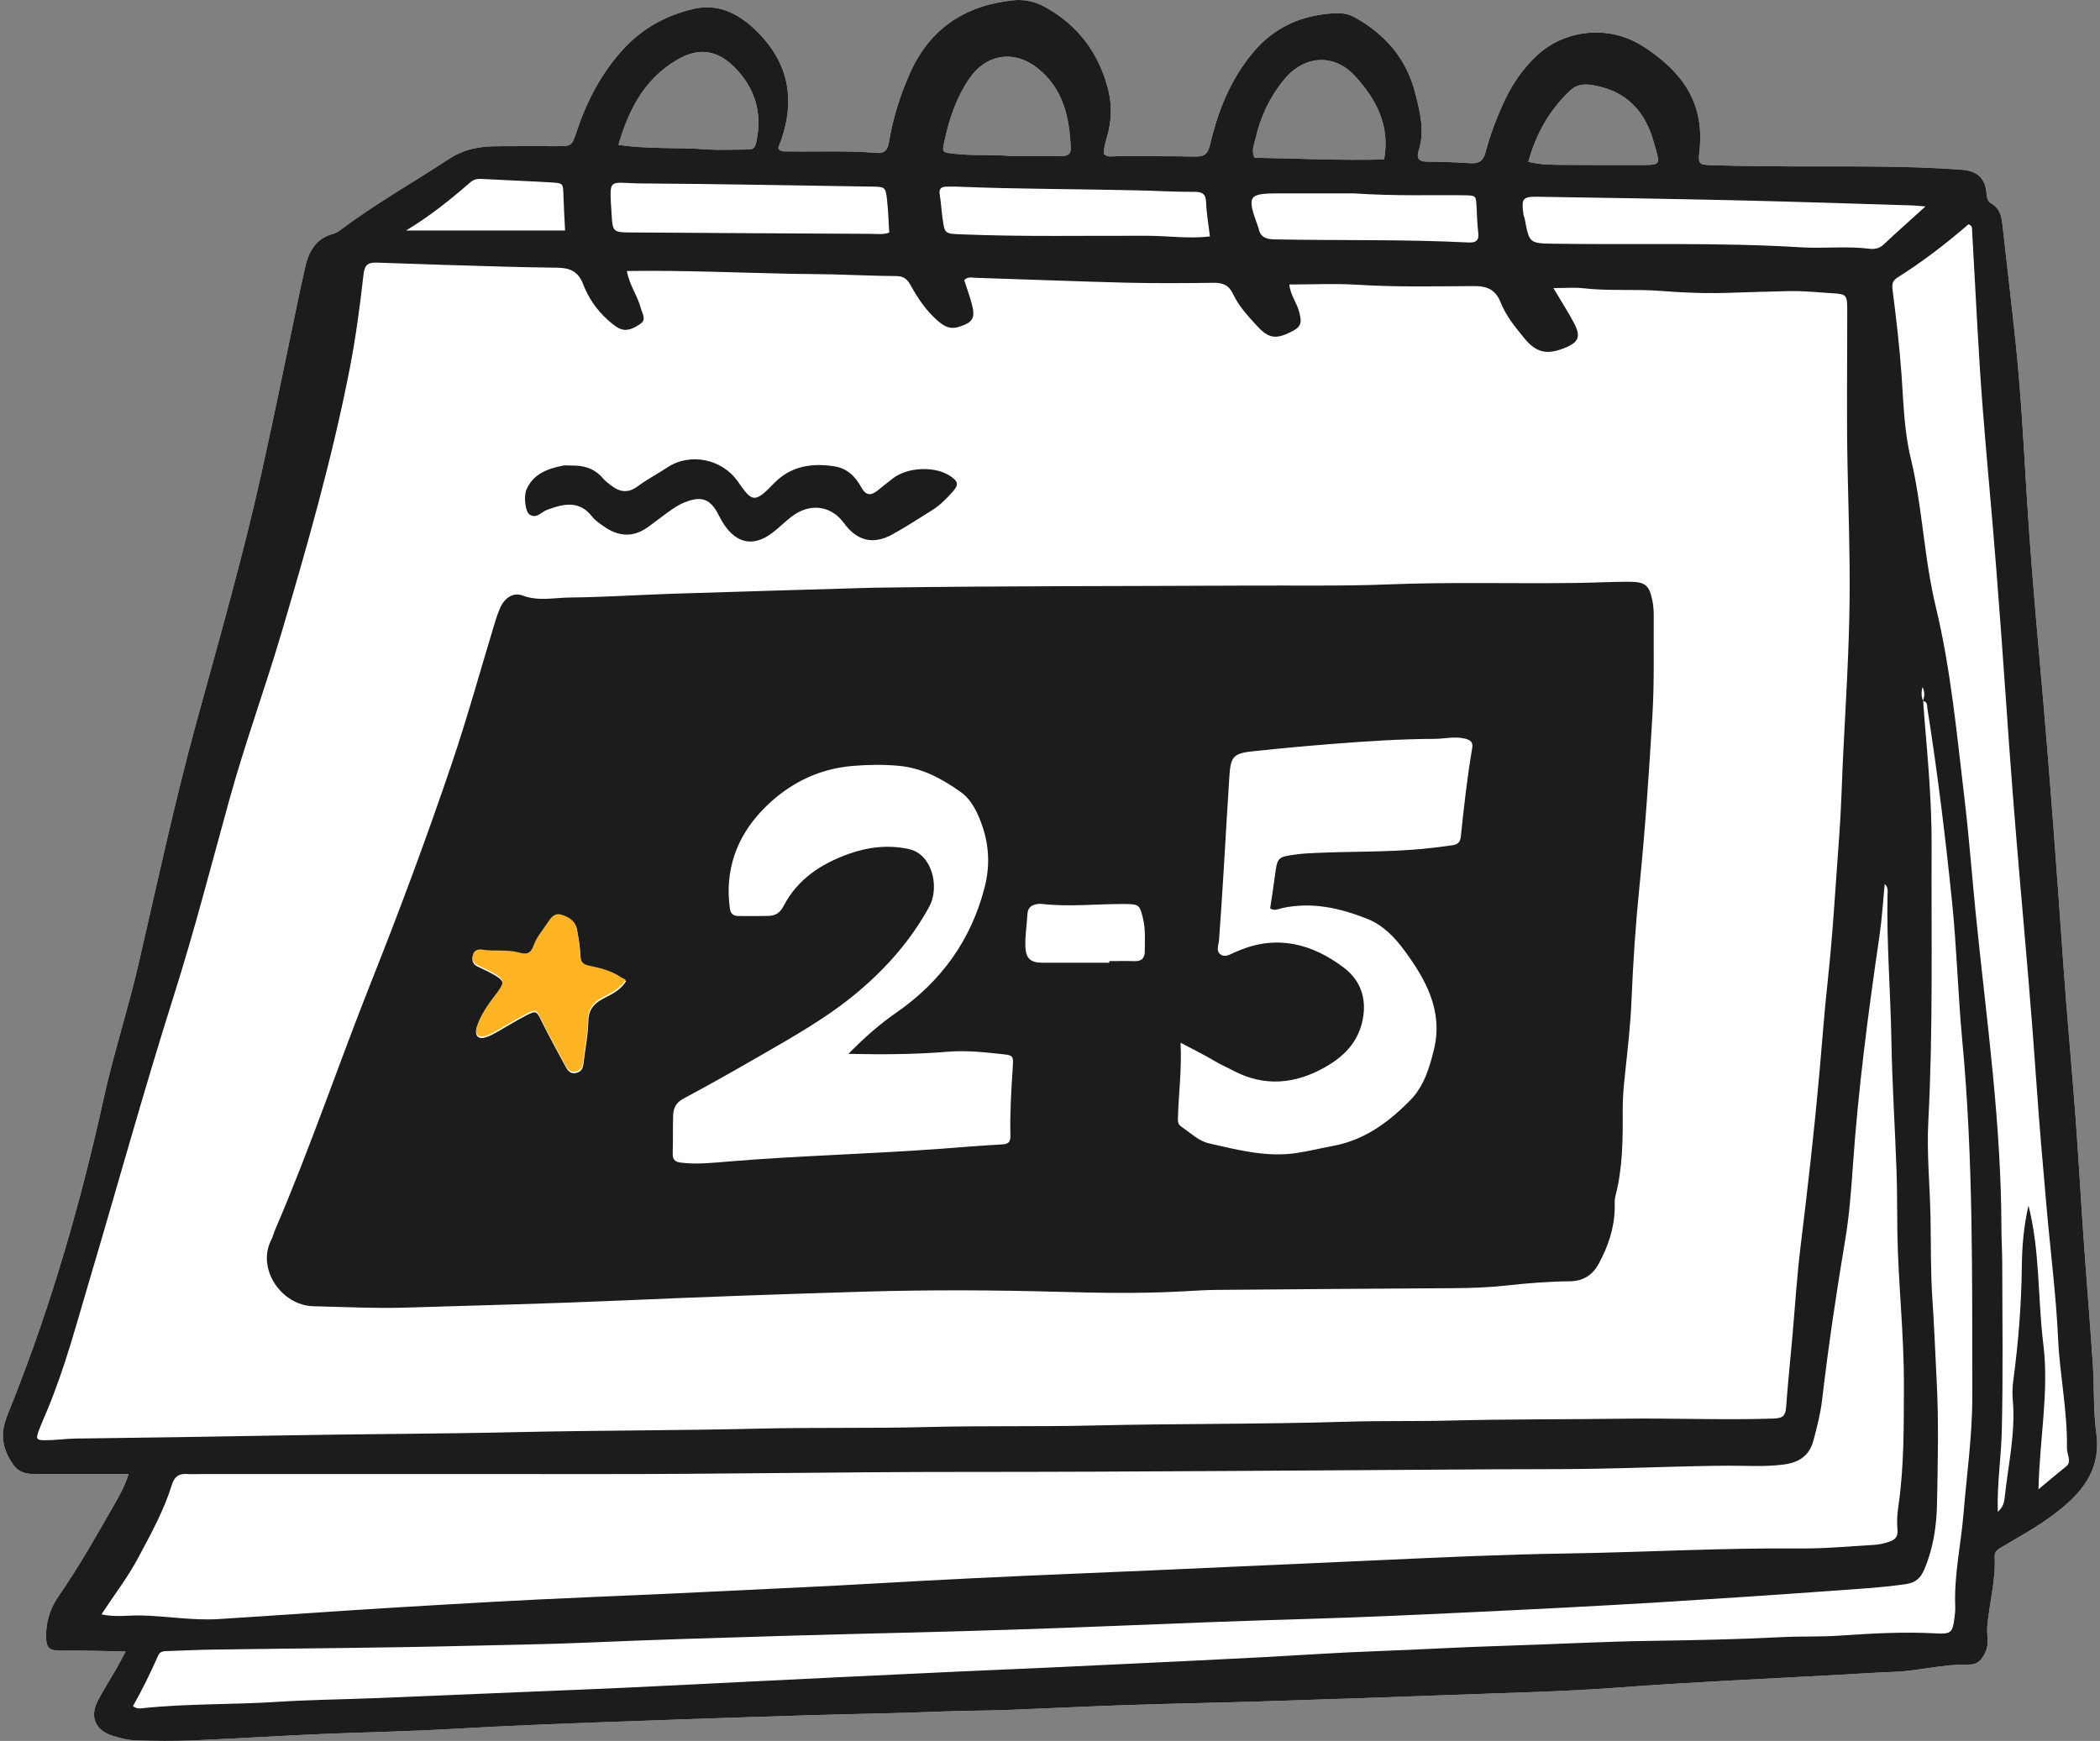 <?xml version="1.0" encoding="UTF-8"?>
<svg xmlns="http://www.w3.org/2000/svg" width="480" height="398" viewBox="0 0 480 398" fill="none">
  <rect x="0" y="0" width="480" height="398" fill="#808080" stroke="none"/>
  <g clip-path="url(#clip0_330_84)">
    <path d="M479.151 327.624C478.444 322.439 478.712 317.133 478.359 311.891C477.722 302.305 476.922 292.733 476.25 283.147C475.592 273.816 475.082 264.47 474.389 255.146C473.525 243.65 472.443 232.175 471.636 220.679C470.9 210.195 470.157 199.718 469.364 189.247C468.409 176.598 467.369 163.963 466.243 151.328C465.083 138.318 463.979 125.294 463.186 112.256C462.514 101.12 461.927 89.992 460.773 78.899C459.825 69.731 458.728 60.576 457.702 51.415C457.489 49.448 457.1 47.644 455.154 46.533C454.206 46.003 454.128 44.949 454.022 43.88C453.703 40.64 451.757 39.063 448.502 38.815C435.41 37.825 422.304 38.093 409.198 38.037C403.154 38.009 397.111 37.938 391.067 37.761C388.237 37.676 388.124 37.358 388.449 34.478C389.235 27.468 387.451 21.299 382.455 16.163C380.198 13.835 377.671 11.854 374.911 10.206C367.346 5.671 357.418 6.803 351.07 12.887C348.168 15.667 345.883 18.915 344.135 22.537C342.238 26.477 340.681 30.559 339.563 34.776C339.032 36.799 338.056 37.443 336.06 37.308C332.727 37.082 329.387 36.983 326.047 36.955C324.214 36.94 323.747 36.028 324.242 34.514C325.728 29.986 324.582 25.664 323.478 21.277C321.496 13.432 316.67 7.921 309.763 4.016C308.369 3.223 306.876 2.947 305.312 3.018C297.761 3.337 291.35 6.103 286.431 11.96C281.272 18.101 278.392 25.366 276.587 33.049C276.05 35.363 275.158 35.844 273.014 35.794C267.098 35.653 261.181 35.752 255.265 35.717C254.303 35.709 253.234 36.042 252.343 35.221C252.251 33.389 252.987 31.705 253.376 29.972C254.133 26.64 254.091 23.4 253.206 20.096C251.026 11.982 246.391 5.827 239.053 1.702C236.739 0.394 234.269 -0.201 231.657 0.061C220.696 1.179 212.593 6.442 208.021 16.658C205.757 21.716 204.108 26.994 203.195 32.448C202.876 34.358 202.204 35.115 200.258 34.953C193.585 34.386 186.89 34.726 180.21 34.606C179.361 34.592 178.391 34.79 177.86 33.87C181.809 24.157 180.917 15.278 173.409 7.581C169.375 3.443 164.542 0.648 158.59 2.014C152.377 3.443 146.857 6.442 142.456 11.246C137.41 16.75 134.084 23.202 131.748 30.227C130.687 33.417 130.637 33.41 127.184 33.417C122.556 33.424 117.928 33.382 113.299 33.431C109.549 33.474 106.039 34.111 102.741 36.268C94.475 41.694 85.835 46.555 77.909 52.511C77.406 52.886 76.847 53.275 76.253 53.431C71.872 54.57 70.358 57.923 69.573 61.892C69.304 63.272 68.943 64.644 68.653 66.024C65.673 80.194 62.828 94.4 59.679 108.541C55.44 127.586 50.048 146.326 44.896 165.137C39.886 183.446 35.909 202.01 31.641 220.495C29.278 230.753 25.987 240.757 23.723 251.05C18.528 274.636 11.883 297.805 2.974 320.295C2.315 321.965 1.579 323.62 1.084 325.339C0.093 328.785 0.928 331.848 2.988 334.784C4.729 337.26 7.121 336.991 9.548 336.991H29.398C28.436 339.92 27.296 341.915 26.157 343.903C22.074 351.034 18.054 358.2 13.355 364.957C11.459 367.694 10.517 370.708 10.539 374.005C10.553 376.92 11.317 377.408 14.303 377.365C18.967 377.309 23.623 377.464 28.719 377.535C27.862 379.148 27.303 380.273 26.674 381.362C25.265 383.81 23.737 386.194 22.413 388.685C20.439 392.42 21.698 395.533 25.725 396.82C27.424 397.365 29.228 397.811 30.99 397.874C35.364 398.016 39.744 398.065 44.103 397.881C53.975 397.471 63.833 396.827 73.698 396.41C83.698 395.985 93.711 395.83 103.703 395.236C115.486 394.549 127.283 394.104 139.08 393.665C154.472 393.085 169.871 392.59 185.27 392.116C195.283 391.804 205.304 391.705 215.31 391.274C219.931 391.069 224.56 391.125 229.181 390.948C238.67 390.602 248.16 390.121 257.65 389.802C267.791 389.463 277.939 389.293 288.08 388.975C302.842 388.508 317.604 388.019 332.359 387.461C344.807 386.994 357.269 386.739 369.682 385.812C386.828 384.525 403.997 383.789 421.165 382.841C425 382.629 428.843 382.353 432.686 382.225C438.467 382.027 444.1 380.414 449.903 380.549C452.055 380.598 452.989 379.488 453.845 377.62C454.73 375.682 454.078 373.842 454.227 371.975C454.659 366.612 456.194 361.37 455.925 355.944C455.876 354.925 456.329 354.409 457.228 353.871C461.268 351.48 465.408 349.209 469.166 346.421C475.379 341.802 480.354 336.461 479.151 327.624ZM359.003 20.605C361.006 18.751 363.624 19.289 365.98 19.89C372.498 21.538 376.235 26.201 377.947 32.306C379.554 38.043 380.056 37.711 373.885 37.718C368.358 37.718 362.824 37.746 357.297 37.69C354.75 37.668 352.181 37.704 349.329 36.996C351.112 30.551 354.198 25.047 359.003 20.605ZM286.962 31.761C288.052 26.781 290.21 22.26 293.388 18.32C297.973 12.639 304.873 12.087 309.749 17.421C314.512 22.635 317.802 28.691 316.366 36.452C306.14 36.727 296.402 36.204 286.736 36.069C285.957 34.428 286.665 33.098 286.962 31.761ZM215.834 32.412C216.938 27.241 218.58 22.281 221.63 17.867C225.465 12.313 231.891 11.351 237.177 15.596C243.023 20.279 244.445 26.788 244.742 33.77C244.813 35.327 243.928 35.688 242.556 35.666C238.706 35.617 234.849 35.652 230.999 35.652C226.64 35.291 222.267 35.645 217.914 35.129C215.339 34.817 215.324 34.803 215.834 32.412ZM154.62 13.757C159.56 10.821 163.806 11.295 167.875 15.37C172.659 20.166 174.329 25.953 172.829 32.631C172.588 33.7 172.142 34.202 171.067 34.174C170.685 34.166 170.295 34.188 169.913 34.188C167.082 34.188 164.245 34.35 161.435 34.138C154.911 33.65 148.336 34.159 141.352 33.112C143.715 25.012 147.31 18.093 154.62 13.757Z" fill="white"></path>
    <path d="M479.151 327.624C478.444 322.439 478.712 317.133 478.359 311.891C477.722 302.305 476.922 292.733 476.25 283.147C475.592 273.816 475.082 264.47 474.389 255.146C473.525 243.65 472.443 232.175 471.636 220.679C470.9 210.195 470.157 199.718 469.364 189.247C468.409 176.598 467.369 163.963 466.243 151.328C465.083 138.318 463.979 125.294 463.186 112.256C462.514 101.12 461.927 89.992 460.773 78.899C459.825 69.731 458.728 60.576 457.702 51.415C457.489 49.448 457.1 47.644 455.154 46.533C454.206 46.003 454.128 44.949 454.022 43.88C453.703 40.64 451.757 39.063 448.502 38.815C435.41 37.825 422.304 38.093 409.198 38.037C403.154 38.009 397.111 37.938 391.067 37.761C388.237 37.676 388.124 37.358 388.449 34.478C389.235 27.468 387.451 21.299 382.455 16.163C380.198 13.835 377.671 11.854 374.911 10.206C367.346 5.671 357.418 6.803 351.07 12.887C348.168 15.667 345.883 18.915 344.135 22.537C342.238 26.477 340.681 30.559 339.563 34.776C339.032 36.799 338.056 37.443 336.06 37.308C332.727 37.082 329.387 36.983 326.047 36.955C324.214 36.94 323.747 36.028 324.242 34.514C325.728 29.986 324.582 25.664 323.478 21.277C321.496 13.432 316.67 7.921 309.763 4.016C308.369 3.223 306.876 2.947 305.312 3.018C297.761 3.337 291.35 6.103 286.431 11.96C281.272 18.101 278.392 25.366 276.587 33.049C276.05 35.363 275.158 35.844 273.014 35.794C267.098 35.653 261.181 35.752 255.265 35.717C254.303 35.709 253.234 36.042 252.343 35.221C252.251 33.389 252.987 31.705 253.376 29.972C254.133 26.64 254.091 23.4 253.206 20.096C251.026 11.982 246.391 5.827 239.053 1.702C236.739 0.394 234.269 -0.201 231.657 0.061C220.696 1.179 212.593 6.442 208.021 16.658C205.757 21.716 204.108 26.994 203.195 32.448C202.876 34.358 202.204 35.115 200.258 34.953C193.585 34.386 186.89 34.726 180.21 34.606C179.361 34.592 178.391 34.79 177.86 33.87C181.809 24.157 180.917 15.278 173.409 7.581C169.375 3.443 164.542 0.648 158.59 2.014C152.377 3.443 146.857 6.442 142.456 11.246C137.41 16.75 134.084 23.202 131.748 30.227C130.687 33.417 130.637 33.41 127.184 33.417C122.556 33.424 117.928 33.382 113.299 33.431C109.549 33.474 106.039 34.111 102.741 36.268C94.475 41.694 85.835 46.555 77.909 52.511C77.406 52.886 76.847 53.275 76.253 53.431C71.872 54.57 70.358 57.923 69.573 61.892C69.304 63.272 68.943 64.644 68.653 66.024C65.673 80.194 62.828 94.4 59.679 108.541C55.44 127.586 50.048 146.326 44.896 165.137C39.886 183.446 35.909 202.01 31.641 220.495C29.278 230.753 25.987 240.757 23.723 251.05C18.528 274.636 11.883 297.805 2.974 320.295C2.315 321.965 1.579 323.62 1.084 325.339C0.093 328.785 0.928 331.848 2.988 334.784C4.729 337.26 7.121 336.991 9.548 336.991H29.398C28.436 339.92 27.296 341.915 26.157 343.903C22.074 351.034 18.054 358.2 13.355 364.957C11.459 367.694 10.517 370.708 10.539 374.005C10.553 376.92 11.317 377.408 14.303 377.365C18.967 377.309 23.623 377.464 28.719 377.535C27.862 379.148 27.303 380.273 26.674 381.362C25.265 383.81 23.737 386.194 22.413 388.685C20.439 392.42 21.698 395.533 25.725 396.82C27.424 397.365 29.228 397.811 30.99 397.874C35.364 398.016 39.744 398.065 44.103 397.881C53.975 397.471 63.833 396.827 73.698 396.41C83.698 395.985 93.711 395.83 103.703 395.236C115.486 394.549 127.283 394.104 139.08 393.665C154.472 393.085 169.871 392.59 185.27 392.116C195.283 391.804 205.304 391.705 215.31 391.274C219.931 391.069 224.56 391.125 229.181 390.948C238.67 390.602 248.16 390.121 257.65 389.802C267.791 389.463 277.939 389.293 288.08 388.975C302.842 388.508 317.604 388.019 332.359 387.461C344.807 386.994 357.269 386.739 369.682 385.812C386.828 384.525 403.997 383.789 421.165 382.841C425 382.629 428.843 382.353 432.686 382.225C438.467 382.027 444.1 380.414 449.903 380.549C452.055 380.598 452.989 379.488 453.845 377.62C454.73 375.682 454.078 373.842 454.227 371.975C454.659 366.612 456.194 361.37 455.925 355.944C455.876 354.925 456.329 354.409 457.228 353.871C461.268 351.48 465.408 349.209 469.166 346.421C475.379 341.802 480.354 336.461 479.151 327.624ZM359.003 20.605C361.006 18.751 363.624 19.289 365.98 19.89C372.498 21.538 376.235 26.201 377.947 32.306C379.554 38.043 380.056 37.711 373.885 37.718C368.358 37.718 362.824 37.746 357.297 37.69C354.75 37.668 352.181 37.704 349.329 36.996C351.112 30.551 354.198 25.047 359.003 20.605ZM351.601 44.983C366.603 45.224 381.613 45.443 396.616 45.79C410.075 46.094 423.528 46.554 436.988 46.957C437.745 46.978 438.503 47.063 440.116 47.191C436.514 50.452 433.478 53.14 430.52 55.921C429.565 56.819 428.44 57.003 427.329 56.869C422.085 56.211 416.813 56.861 411.576 56.536C392.738 55.376 373.871 55.998 355.026 55.715C349.541 55.63 349.548 55.546 348.515 50.07C348.444 49.695 348.253 49.334 348.204 48.959C347.716 45.337 348.027 44.927 351.601 44.983ZM286.962 31.761C288.052 26.781 290.21 22.26 293.388 18.32C297.973 12.639 304.873 12.087 309.749 17.421C314.512 22.635 317.802 28.691 316.366 36.452C306.14 36.727 296.402 36.204 286.736 36.069C285.957 34.428 286.665 33.098 286.962 31.761ZM292.722 44.205H309.296C319.557 44.877 327.136 44.524 334.716 44.644C337.426 44.686 337.398 44.715 337.511 47.573C337.582 49.49 337.688 51.414 337.893 53.324C338.091 55.149 337.164 55.51 335.614 55.432C320.866 54.69 306.09 55.015 291.328 54.725C289.41 54.69 288.08 54.272 287.691 52.235C287.663 52.107 287.606 51.987 287.563 51.867C284.931 44.615 285.207 44.205 292.722 44.205ZM215.834 32.412C216.938 27.241 218.58 22.281 221.63 17.867C225.465 12.313 231.891 11.351 237.177 15.596C243.023 20.279 244.445 26.788 244.742 33.77C244.813 35.327 243.928 35.688 242.556 35.666C238.706 35.617 234.849 35.652 230.999 35.652C226.64 35.291 222.267 35.645 217.914 35.129C215.339 34.817 215.324 34.803 215.834 32.412ZM216.471 42.67C217.242 42.684 218.014 42.635 218.785 42.67C232.5 43.243 246.228 43.194 259.95 43.519C264.302 43.618 268.662 43.88 273.021 43.859C274.684 43.852 275.604 44.233 275.675 46.193C275.76 48.733 276.227 51.266 276.552 54.06C271.613 54.612 267.013 53.926 262.406 53.904C248.167 53.848 233.922 54.159 219.684 53.572C215.94 53.416 215.919 53.466 215.423 49.801C215.183 48.032 215.084 46.243 214.794 44.481C214.553 43.038 215.232 42.649 216.471 42.67ZM154.62 13.757C159.56 10.821 163.806 11.295 167.875 15.37C172.659 20.166 174.329 25.953 172.829 32.631C172.588 33.7 172.142 34.202 171.067 34.174C170.685 34.166 170.295 34.188 169.913 34.188C167.082 34.188 164.245 34.35 161.435 34.138C154.911 33.65 148.336 34.159 141.352 33.112C143.715 25.012 147.31 18.093 154.62 13.757ZM146.702 41.934C164.28 42.047 181.859 42.401 199.437 42.663C202.261 42.705 202.424 42.797 202.742 45.613C203.018 48.025 203.082 50.466 203.259 53.176C201.815 53.699 200.393 53.466 198.998 53.459C180.641 53.374 162.292 53.261 143.935 53.14C140.248 53.119 140.028 52.949 139.816 49.313C139.271 40.151 138.861 41.892 146.702 41.934ZM107.497 41.687C108.225 41.05 108.99 40.852 109.952 40.901C115.309 41.191 120.673 41.383 126.038 41.708C128.734 41.871 128.698 41.97 128.776 44.524C128.861 47.077 129.01 49.631 129.158 52.695H92.82C98.169 49.476 102.904 45.684 107.497 41.687ZM17.247 328.876C14.947 328.904 12.647 329.258 10.34 329.258C8.26 329.258 8.14 328.968 8.918 326.93C9.555 325.254 10.291 323.613 10.977 321.95C14.905 312.442 17.523 302.516 20.446 292.676C26.879 271.028 32.88 249.26 39.702 227.718C44.386 212.932 48.264 197.885 52.397 182.929C55.95 170.061 60.535 157.517 64.322 144.727C70.224 124.798 75.92 104.82 79.912 84.403C81.313 77.229 82.275 69.992 83.089 62.74C83.344 60.519 84.129 59.967 86.167 60.038C95.919 60.399 105.678 60.682 115.43 60.965C119.414 61.078 123.398 61.149 127.382 61.198C130.135 61.233 132.145 61.969 133.277 64.941C134.459 68.039 136.37 70.862 138.917 73.133C139.674 73.805 140.467 74.505 141.352 74.979C143.22 75.991 144.869 75.036 146.362 74.045C147.841 73.055 146.779 71.654 146.496 70.537C145.782 67.7 143.885 65.28 143.283 61.955C156.156 61.771 168.597 62.344 181.045 62.599C184.13 62.663 187.216 62.648 190.301 62.726C195.177 62.846 200.06 63.087 204.936 63.115C206.641 63.13 207.455 63.943 208.184 65.28C209.805 68.216 211.666 70.982 214.213 73.225C215.6 74.449 217.009 75.382 219.061 74.753C222.345 73.748 223.003 72.793 222.125 69.475C221.63 67.629 220.972 65.825 220.398 64.049C221.233 63.165 222.182 63.49 223.01 63.511C234.432 63.865 245.846 64.332 257.275 64.622C263.956 64.785 270.643 64.749 277.331 64.65C279.489 64.622 280.876 65.153 281.86 67.254C283.176 70.048 285.327 72.341 287.415 74.611C289.941 77.349 291.633 77.59 294.944 75.948C297.344 74.76 297.662 74.024 296.968 71.336C296.431 69.249 294.952 67.494 294.697 65.04C299.983 65.04 305.135 64.778 310.244 65.096C319.111 65.648 327.979 65.464 336.846 65.4C339.938 65.379 341.856 66.207 343.038 69.207C344.22 72.192 346.3 74.732 348.331 77.222C351.105 80.632 353.476 81.169 357.503 79.599C360.878 78.283 361.437 76.953 359.711 73.734C358.394 71.272 356.873 68.916 355.061 65.86C357.772 65.86 359.895 65.662 361.968 65.903C367.863 66.582 373.779 66.044 379.681 66.511C385.052 66.943 390.466 67.127 395.844 66.921C400.211 66.759 404.57 66.66 408.936 66.553C412.156 66.469 415.341 66.829 418.546 67.02C422.085 67.233 422.219 67.346 422.226 70.841C422.247 82.797 422.049 94.752 422.297 106.701C422.509 116.839 422.87 126.977 422.764 137.122C422.644 148.667 421.915 160.177 421.335 171.702C421.009 178.104 420.882 184.521 420.407 190.909C419.572 202.016 418.978 213.144 417.768 224.223C416.989 231.354 416.48 238.506 415.836 245.652C414.668 258.676 413.189 271.657 411.597 284.639C410.719 291.756 410.281 298.93 409.644 306.075C409.177 311.303 408.625 316.531 408.25 321.759C408.108 323.712 407.408 324.228 405.426 324.299C393.997 324.681 382.568 324.178 371.147 324.334C357.913 324.511 344.665 324.419 331.439 324.759C323.598 324.957 315.757 324.78 307.923 325.02C288.526 325.622 269.114 325.431 249.724 325.891C237.121 326.188 224.524 325.912 211.935 326.244C199.083 326.577 186.225 326.294 173.374 326.605C155.123 327.044 136.872 326.987 118.628 327.397C100.25 327.808 81.872 327.829 63.501 328.176C48.088 328.466 32.667 328.678 17.247 328.876ZM23.192 369.073C26.171 364.503 29.306 360.464 31.691 355.943C34.514 350.609 37.465 345.331 39.249 339.537C39.864 337.556 40.869 336.821 42.822 336.983C43.849 337.061 44.882 336.99 45.908 336.99C75.864 336.99 105.819 336.962 135.775 336.997C163.933 337.033 192.085 336.495 220.236 336.502C260.729 336.509 301.222 336.12 341.714 335.901C349.428 335.858 357.142 335.908 364.848 335.774C374.869 335.597 384.882 335.144 394.903 335.08C399.248 335.052 403.558 335.399 407.931 334.776C411.484 334.274 413.628 332.576 414.506 329.3C415.333 326.216 416.126 323.089 416.494 319.927C417.917 307.723 419.728 295.576 421.759 283.458C422.686 277.918 423.118 272.273 423.507 266.663C424.724 249.026 427.017 231.517 429.586 214.036C430.159 210.123 430.393 206.155 430.789 202.08C431.681 202.907 431.454 203.877 431.433 204.697C431.214 215.748 432.127 226.77 432.318 237.813C432.495 247.809 433.146 257.806 433.499 267.802C433.662 272.421 433.606 277.055 433.683 281.682C433.867 293.355 435.219 304.978 435.177 316.658C435.141 325.898 435.262 335.144 433.917 344.327C433.655 346.102 433.528 347.942 433.705 349.71C433.91 351.642 432.763 352.186 431.383 352.604C430.407 352.901 429.381 353.12 428.369 353.177C422.729 353.516 417.103 354.047 411.441 353.998C393.58 353.842 375.739 354.875 357.885 355.151C343.767 355.37 329.656 356.014 315.552 356.665C303.882 357.209 292.213 357.705 280.543 358.235C269.008 358.766 257.473 359.275 245.931 359.749C230.164 360.4 214.397 361.164 198.645 362.077C188.398 362.671 178.143 363.109 167.896 363.626C156.623 364.192 145.343 364.687 134.063 365.161C119.711 365.762 105.366 366.597 91.022 367.46C77.329 368.274 63.642 369.293 49.942 370.142C44.026 370.502 38.159 369.455 32.257 369.314C29.355 369.25 26.426 369.767 23.192 369.073ZM448.806 346.025C448.219 353.17 446.584 360.223 446.917 367.453C446.945 368.217 446.832 368.988 446.747 369.752C446.329 373.318 445.912 373.608 442.423 373.41C435.106 373.014 427.796 373.424 420.492 373.926C416.006 374.231 411.512 374.047 407.018 374.28C397.146 374.789 387.253 374.973 377.374 375.122C366.08 375.285 354.806 375.921 343.519 376.261C333.767 376.551 324.037 377.145 314.292 377.492C305.836 377.789 297.393 378.39 288.936 378.843C282.794 379.169 276.644 379.473 270.494 379.77C260.12 380.272 249.738 380.767 239.364 381.249C232.952 381.546 226.548 381.793 220.137 382.09C210.916 382.515 201.688 382.953 192.46 383.399C185.673 383.725 178.886 384.064 172.1 384.397C162.49 384.871 152.887 385.366 143.276 385.812C136.228 386.144 129.18 386.42 122.131 386.71C109.952 387.219 97.78 387.736 85.601 388.224C78.164 388.521 70.719 388.592 63.295 389.073C53.048 389.731 42.766 389.441 32.547 390.523C31.931 390.594 31.28 390.672 30.382 390.049C32.498 386.349 34.394 382.465 36.135 378.511C36.602 377.442 37.451 377.478 38.357 377.449C41.818 377.336 45.285 377.167 48.753 377.117C68.157 376.834 87.569 376.742 106.966 376.254C115.953 376.027 124.948 375.921 133.928 375.532C149.327 374.86 164.726 374.414 180.132 373.955C189.629 373.665 199.133 373.452 208.637 373.212C224.298 372.816 239.958 372.313 255.612 371.67C269.85 371.082 284.089 370.538 298.341 370.127C310.91 369.759 323.485 369.186 336.046 368.585C350.659 367.892 365.273 367.163 379.872 366.272C392.674 365.479 405.476 364.652 418.27 363.711C424.024 363.293 429.763 362.989 435.488 362.176C437.972 361.829 439.04 360.697 439.89 358.674C441.914 353.87 442.65 348.791 442.749 343.669C442.926 334.316 443.166 324.943 442.664 315.611C442.338 309.485 442.126 303.337 441.701 297.211C441.27 290.943 441.376 284.639 441.263 278.35C441.128 271.035 440.371 263.727 440.753 256.412C441.864 235.351 441.418 214.276 441.51 193.208C441.546 183.58 440.689 174.001 439.883 164.415C439.762 163.036 439.677 161.656 439.578 160.277C439.564 160.277 439.55 160.269 439.529 160.269C439.543 160.241 439.55 160.206 439.557 160.177C439.147 159.237 439.111 158.26 439.444 157.065C439.989 158.211 439.911 159.194 439.557 160.177C439.564 160.192 439.564 160.199 439.571 160.213C439.571 160.234 439.571 160.255 439.578 160.277C440.626 160.418 440.449 161.331 440.555 162.017C442.897 176.817 444.709 191.68 446.223 206.586C447.278 217.042 447.547 227.555 448.53 238.004C451.071 265.022 450.767 292.103 450.809 319.191C450.83 328.197 449.535 337.082 448.806 346.025ZM472.23 335.278C470.348 336.764 468.529 338.327 465.939 340.478C466.194 328.798 468.388 318.165 467.05 307.355C465.748 296.807 466.307 286.047 463.66 275.612C462.578 280.225 462.181 284.873 462.132 289.535C462.047 298.265 461.332 306.931 460.186 315.576C459.98 317.097 459.938 318.667 460.072 320.188C460.723 327.695 458.976 334.988 458.218 342.367C458.105 343.464 457.829 344.581 456.633 345.635C456.442 339.198 457.412 333.177 457.553 327.121C457.857 314.274 457.681 301.427 457.652 288.58C457.645 286.012 457.475 283.444 457.468 280.883C457.447 269.075 456.647 257.339 455.515 245.588C454.333 233.222 452.798 220.905 451.566 208.553C450.717 200.021 450.08 191.461 449.068 182.95C447.292 168.08 445.947 153.152 442.423 138.53C440.413 130.189 439.727 121.586 438.375 113.111C437.929 110.331 437.427 107.55 436.755 104.82C435.226 98.552 435.092 92.128 434.639 85.754C434.179 79.231 433.414 72.744 432.587 66.271C432.41 64.863 432.622 64.134 433.733 63.434C439.486 59.804 444.865 55.673 449.932 51.28C450.944 51.577 450.738 52.306 450.774 52.893C451.559 66.327 452.139 79.776 453.18 93.182C454.121 105.315 455.31 117.419 456.251 129.552C457.051 139.895 457.843 150.238 458.544 160.595C459.443 173.881 460.476 187.167 461.622 200.431C462.995 216.257 464.41 232.076 465.493 247.922C466.13 257.247 466.965 266.564 467.779 275.874C468.656 285.948 469.959 296.001 470.426 306.089C470.815 314.423 472.577 322.629 472.443 330.991C472.428 331.734 472.704 332.484 472.839 333.234C472.98 334.019 472.973 334.691 472.23 335.278Z" fill="#1C1C1C"></path>
    <path d="M377.998 140.909C378.004 139.77 377.941 138.613 377.727 137.499C377.002 133.755 376.12 132.994 372.2 133C368.426 133 364.651 133.201 360.883 133.264C346.464 133.485 332.046 133.019 317.622 133.591C306.758 134.026 295.875 133.818 285.005 133.875C256.962 134.019 228.914 133.931 200.878 134.347C200.304 134.359 199.731 134.353 199.157 134.372C184.071 134.818 168.991 135.24 153.905 135.731C146.028 135.983 138.158 136.524 130.274 136.599C126.695 136.631 123.084 137.505 119.461 136.146C117.293 135.334 115.302 136.712 114.318 138.978C113.865 140.022 113.48 141.104 113.153 142.193C109.863 153.003 106.876 163.913 103.253 174.604C97.575 191.36 91.418 207.946 84.883 224.381C77.378 243.264 70.894 262.53 62.859 281.206C62.544 281.935 62.374 282.741 62.009 283.446C58.612 290.027 64.29 298.452 71.644 298.622C78.739 298.792 85.829 299.151 92.931 298.931C109.283 298.427 125.636 298.031 141.989 297.313C160.503 296.502 179.024 295.841 197.544 295.287C212.296 294.853 227.074 294.916 241.838 295.325C250.995 295.577 260.151 295.734 269.307 295.281C272.162 295.149 275.017 294.916 277.877 294.891C295.963 294.727 314.049 294.602 332.135 294.495C336.256 294.469 340.358 294.331 344.467 293.872C349.231 293.343 354.033 292.966 358.822 292.921C362.004 292.89 364.096 291.355 365.413 288.926C367.543 285.006 369.005 280.784 369.081 276.222C369.094 275.31 368.999 274.353 369.226 273.491C370.921 267.017 370.946 260.41 370.902 253.797C370.883 251.06 371.135 248.342 371.425 245.617C372.03 239.96 372.686 234.291 372.919 228.609C373.278 220.065 373.832 211.526 374.696 203.032C376.038 189.768 376.945 176.479 377.714 163.184C378.143 155.778 377.947 148.334 377.998 140.909ZM137.641 228.433C135.53 229.604 134.522 231.032 134.471 233.561C134.408 236.72 133.746 239.872 133.387 243.031C133.261 244.138 132.946 245.019 131.711 245.296C130.425 245.592 129.789 244.799 129.285 243.862C127.445 240.451 125.567 237.053 123.847 233.58C122.611 231.082 122.611 230.937 120.116 232.234C117.885 233.391 115.755 234.732 113.562 235.959C112.775 236.405 111.955 236.846 111.098 237.135C109.372 237.708 108.401 236.808 108.975 235.053C109.907 232.196 111.672 229.786 113.487 227.433C115.503 224.809 115.402 224.217 112.485 222.607C111.388 222.003 110.235 221.493 109.107 220.946C108.137 220.474 107.834 219.687 108.061 218.68C108.313 217.554 109.227 217.252 110.172 217.403C112.995 217.856 115.9 217.309 118.692 218.076C120.318 218.529 121.32 218.416 122.006 216.447C122.668 214.559 124.105 212.942 125.233 211.224C126.002 210.054 126.84 208.877 128.529 209.45C130.079 209.978 131.535 210.777 131.881 212.533C132.272 214.54 132.6 216.585 132.675 218.624C132.732 220.203 133.362 220.795 134.83 221.103C137.282 221.619 139.752 222.185 141.888 223.626C142.266 223.884 142.707 224.054 143.13 224.268C141.611 226.697 139.468 227.408 137.641 228.433ZM231.497 243.824C231.157 249.065 230.829 254.3 230.949 259.554C230.987 260.945 230.628 261.549 229.096 261.631C224.326 261.876 219.568 262.291 214.804 262.644C198.742 263.82 182.622 264.204 166.565 265.532C162.955 265.827 159.293 266.249 155.626 265.79C154.164 265.607 153.716 264.997 153.76 263.6C153.855 260.75 153.779 257.899 153.855 255.049C153.905 253.382 154.485 252.092 156.161 251.192C161.789 248.178 167.366 245.044 172.898 241.848C180.908 237.223 189.024 232.731 196.133 226.734C202.649 221.241 208.213 214.899 212.334 207.405C214.3 203.831 213.62 198.734 211.042 195.997C210.053 194.94 208.906 194.349 207.513 194.059C202.888 193.096 198.338 193.663 194.003 195.211C187.733 197.444 182.288 200.987 179.118 207.109C178.299 208.676 177.272 209.336 175.703 209.381C173.415 209.45 171.121 209.406 168.834 209.412C167.637 209.418 167.006 208.965 166.824 207.65C165.633 199.017 168.349 191.442 174.121 185.351C179.635 179.537 186.592 175.787 194.885 175.101C198.426 174.811 201.949 174.755 205.497 175.082C210.815 175.579 215.327 178.046 219.512 181.003C222.165 182.872 223.551 185.961 224.585 189.007C226.11 193.531 226.267 198.136 225.07 202.805C221.969 214.974 215.05 224.457 204.804 231.554C201.035 234.172 197.639 237.148 193.921 240.929C201.968 241.093 209.284 241.049 216.581 240.445C220.835 240.086 225.032 240.552 229.223 241.005C231.586 241.257 231.649 241.471 231.497 243.824ZM261.663 217.485C261.663 219.014 260.97 219.781 259.357 219.731C257.429 219.668 255.488 219.719 253.553 219.719V220.096C248.461 220.096 243.37 220.102 238.272 220.096C235.43 220.09 234.447 219.045 234.365 216.239C234.295 213.842 234.718 211.482 234.825 209.11C234.9 207.524 235.713 206.876 237.112 206.681C237.452 206.631 237.799 206.612 238.139 206.65C244.504 207.386 250.875 206.606 257.24 206.669C260.378 206.7 260.523 206.908 261.266 210.022C261.859 212.501 261.67 214.993 261.663 217.485ZM336.508 170.986C335.361 177.718 334.605 184.495 333.899 191.278C333.76 192.612 333.099 193.078 332.002 193.235C329.86 193.537 327.704 193.82 325.549 194.028C317.231 194.852 308.875 194.607 300.538 195.003C299.171 195.066 297.81 195.129 296.442 195.311C291.962 195.928 291.974 195.89 291.382 200.452C291.073 202.824 290.689 205.184 290.323 207.638C291.212 208.349 292.233 207.782 293.146 207.587C299.927 206.121 306.342 207.606 312.568 210.079C316.046 211.463 318.725 214.213 320.867 217.107C325.82 223.79 329.897 231.013 327.786 239.809C326.784 243.987 325.505 248.298 322.386 251.481C317.464 256.509 311.913 260.636 304.735 261.964C301.931 262.486 299.152 263.178 296.335 263.6C289.523 264.619 282.975 262.895 276.422 261.41C273.901 260.838 272.08 258.956 270.007 257.56C269.175 257 269.219 256.219 269.244 255.433C269.402 249.971 270.145 244.541 269.843 238.375C272.842 239.967 275.281 241.162 277.606 242.546C278.987 243.377 280.449 244 281.86 244.749C288.987 248.524 296.02 247.832 302.8 244.019C306.739 241.804 310.003 238.771 311.238 234.115C312.612 228.943 311.289 224.337 307.167 221.222C299.946 215.767 291.899 213.596 283.057 217.372C282.742 217.504 282.415 217.611 282.106 217.755C281.066 218.246 279.9 218.976 278.898 218.133C277.915 217.315 278.545 216.05 278.634 214.93C279.056 209.368 279.402 203.793 279.743 198.225C280.171 191.291 280.537 184.35 281.003 177.416C281.312 172.886 281.942 172.213 286.58 171.728C292.705 171.08 298.843 170.514 304.987 170.036C312.612 169.438 320.243 168.941 327.906 168.916C330.244 168.903 332.544 168.274 334.939 168.878C336.281 169.218 336.71 169.834 336.508 170.986Z" fill="#1C1C1C"></path>
    <path d="M143 223.943C141.487 226.368 139.353 227.078 137.533 228.102C135.431 229.27 134.426 230.696 134.376 233.221C134.313 236.375 133.654 239.522 133.297 242.676C133.171 243.781 132.857 244.661 131.627 244.937C130.347 245.232 129.713 244.441 129.211 243.505C127.378 240.1 125.507 236.708 123.794 233.24C122.564 230.746 122.564 230.602 120.078 231.896C117.856 233.052 115.735 234.39 113.551 235.615C112.766 236.061 111.95 236.501 111.097 236.79C109.377 237.361 108.41 236.463 108.981 234.71C109.91 231.858 111.668 229.452 113.475 227.103C115.484 224.483 115.383 223.893 112.477 222.285C111.385 221.682 110.237 221.173 109.113 220.626C108.147 220.155 107.845 219.37 108.071 218.365C108.322 217.24 109.232 216.939 110.174 217.09C112.986 217.542 115.879 216.995 118.66 217.762C120.279 218.214 121.277 218.101 121.961 216.135C122.62 214.25 124.051 212.636 125.175 210.921C125.94 209.752 126.775 208.578 128.457 209.149C130.001 209.677 131.451 210.475 131.796 212.227C132.186 214.231 132.512 216.273 132.587 218.308C132.644 219.885 133.271 220.475 134.734 220.783C137.175 221.298 139.636 221.864 141.764 223.302C142.14 223.56 142.579 223.73 143 223.943Z" fill="#FFB423"></path>
    <path d="M130.596 106.431C133.413 106.364 135.898 107.082 137.802 109.338C138.371 110.012 139.119 110.548 139.83 111.088C141.774 112.564 143.652 112.739 145.761 111.178C147.918 109.58 150.329 108.329 152.573 106.839C157.684 103.444 165.019 104.882 168.634 110.058C171.875 114.697 172.373 115.217 176.881 110.528C180.729 106.526 185.521 105.813 190.711 106.608C193.623 107.053 195.538 108.956 196.862 111.406C197.859 113.251 198.988 113.399 200.518 112.202C201.728 111.254 202.902 110.257 204.129 109.33C207.558 106.738 213.778 106.515 217.201 108.835C219.063 110.097 219.206 110.803 217.717 112.465C216.348 113.994 214.904 115.475 213.15 116.575C210.113 118.481 207.105 120.447 203.968 122.176C199.571 124.599 195.858 123.651 192.909 119.593C189.976 115.555 185.157 114.91 180.982 118.071C179.452 119.23 178.096 120.619 176.571 121.787C172.349 125.026 168.456 124.344 165.474 119.879C164.907 119.03 164.468 118.094 163.97 117.199C162.246 114.099 160.349 113.431 156.942 114.669C155.227 115.292 153.75 116.302 152.303 117.37C150.86 118.435 149.445 119.542 147.981 120.58C144.599 122.977 141.248 122.621 137.988 120.326C137.048 119.664 136.039 118.993 135.347 118.104C132.45 114.373 128.913 115.145 125.249 116.484C125.129 116.528 125.012 116.581 124.893 116.628C123.655 117.114 122.652 118.633 121.074 117.653C120.067 117.027 119.637 113.486 120.361 111.86C121.953 108.282 125.193 107.148 128.674 106.45C129.291 106.327 129.954 106.433 130.596 106.433V106.431Z" fill="#1C1C1C"></path>
  </g>
  <defs>
    <clipPath id="clip0_330_84">
      <rect width="478.664" height="398" fill="white" transform="translate(0.668)"></rect>
    </clipPath>
  </defs>
</svg>
